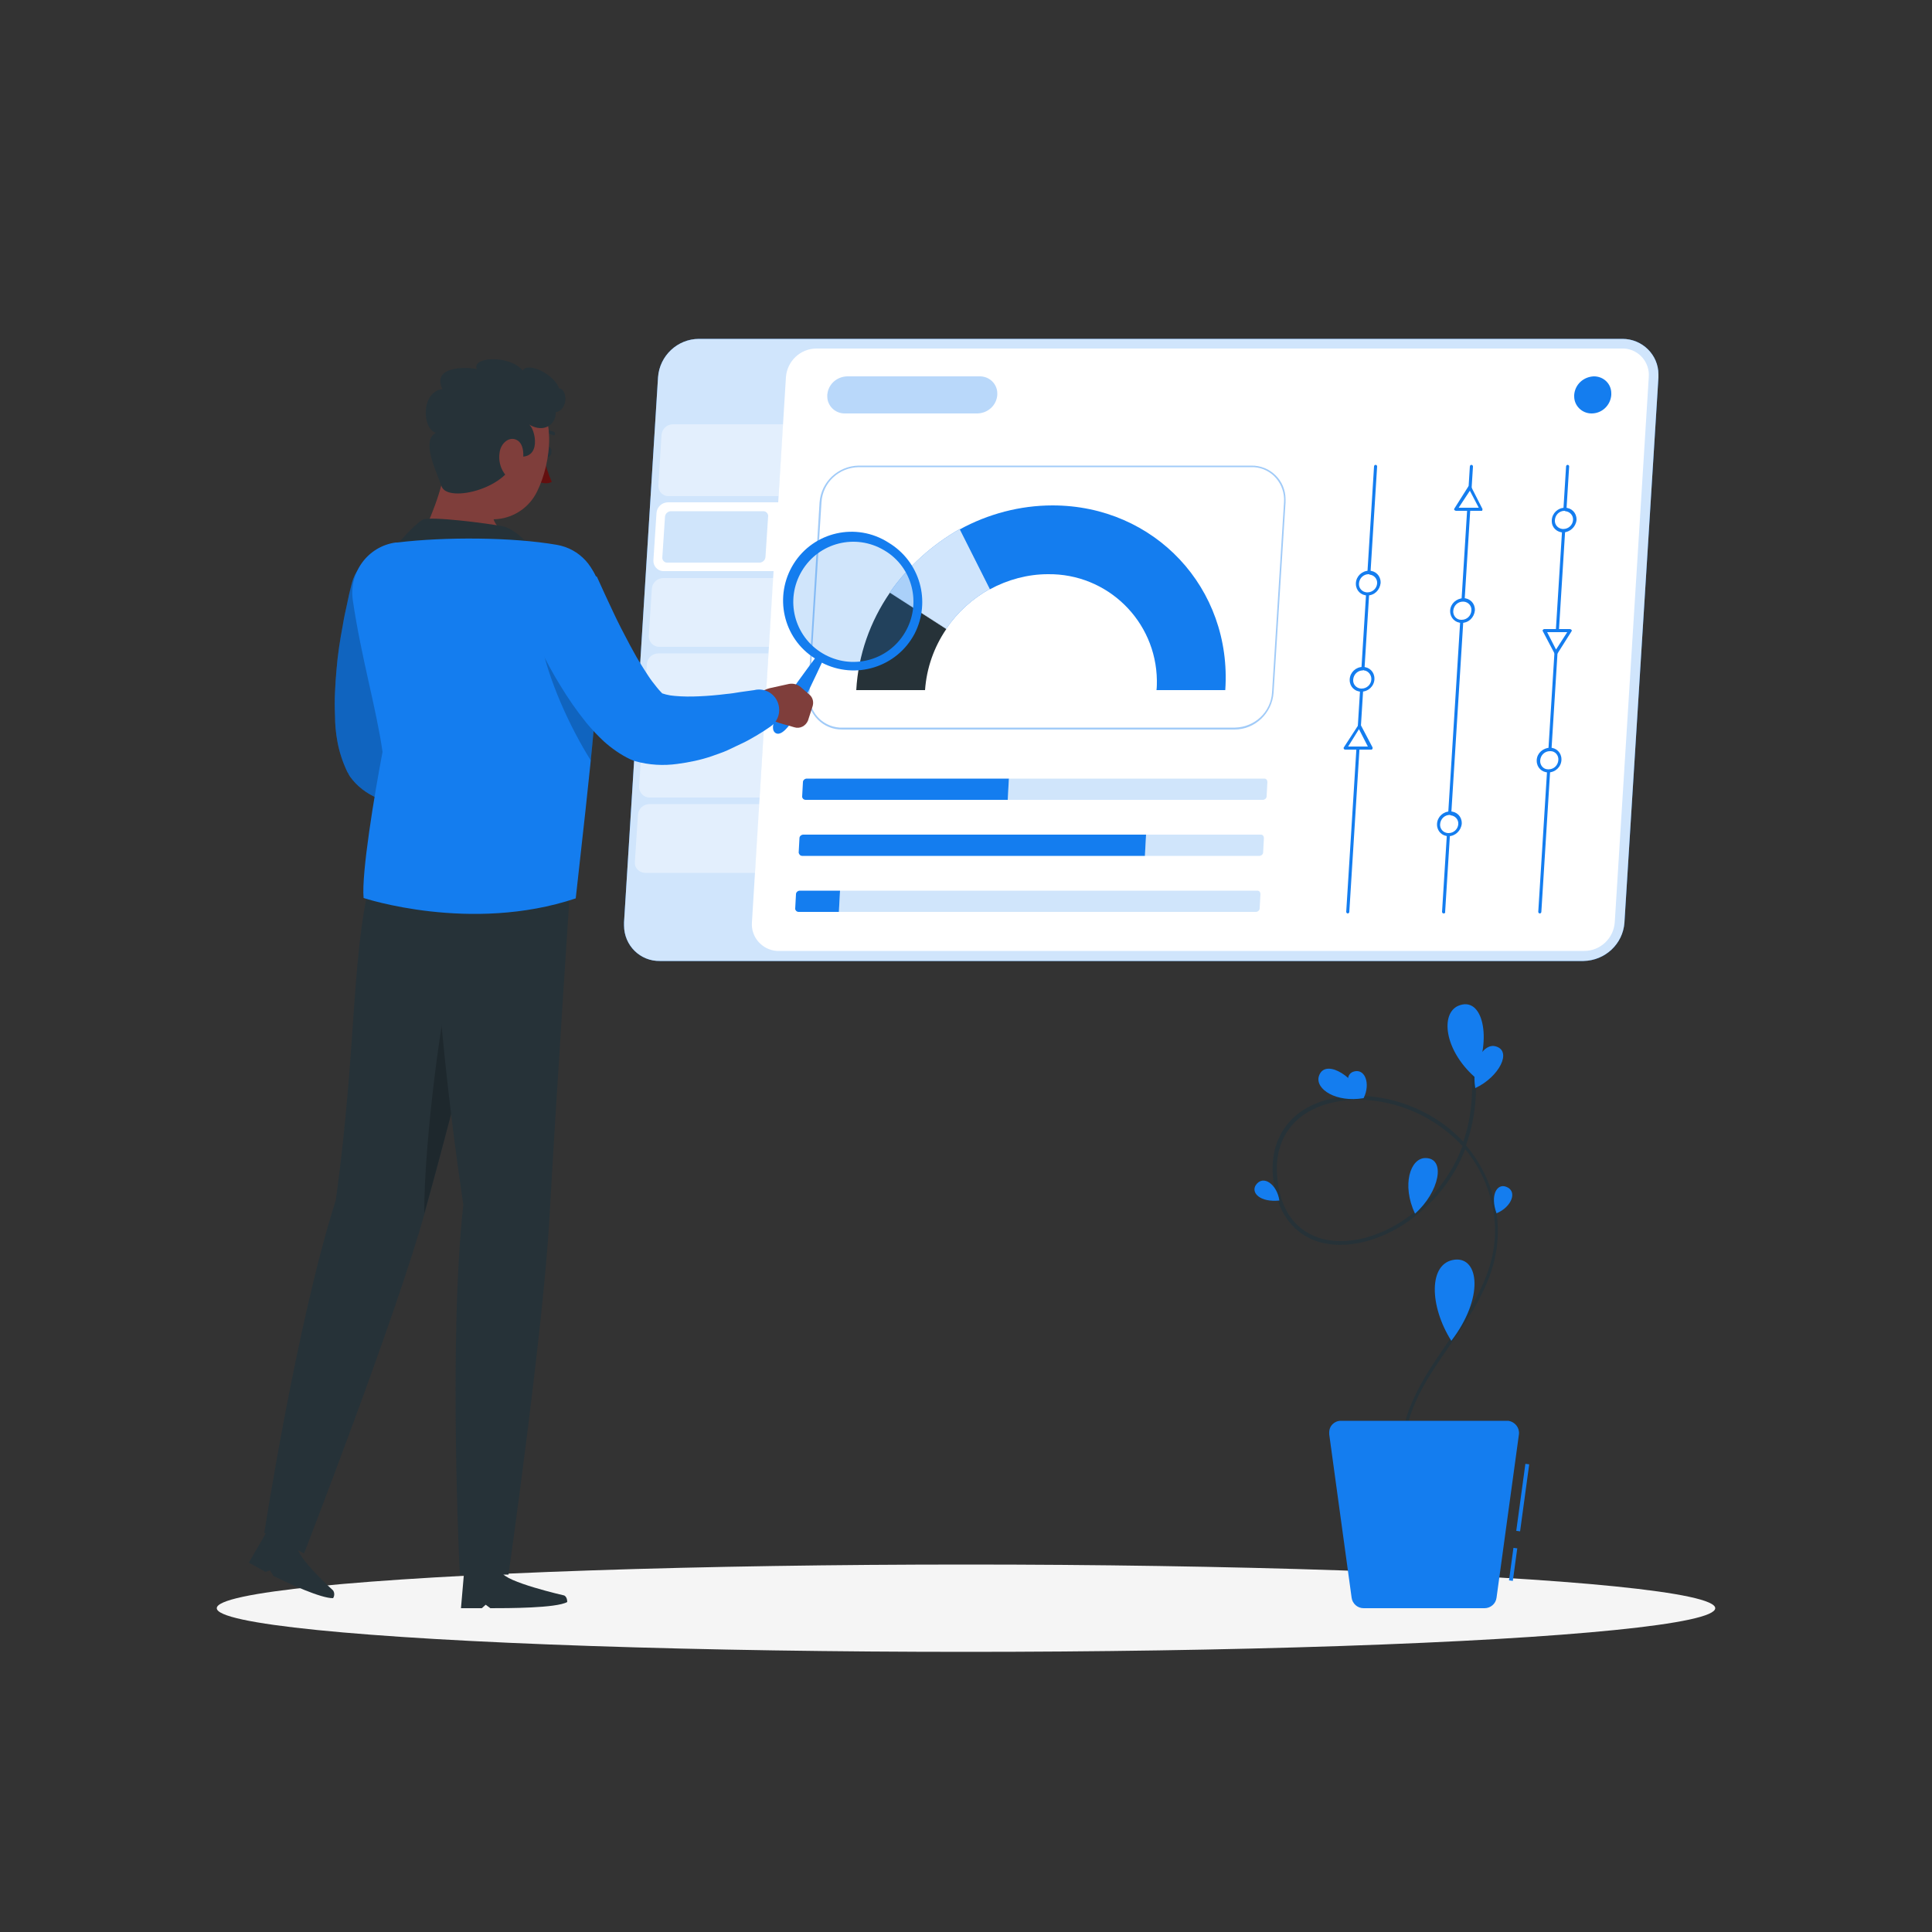 <?xml version="1.0" encoding="utf-8"?>
<!-- Generator: Adobe Illustrator 27.5.0, SVG Export Plug-In . SVG Version: 6.00 Build 0)  -->
<svg version="1.1" id="Layer_1" xmlns="http://www.w3.org/2000/svg" xmlns:xlink="http://www.w3.org/1999/xlink" x="0px" y="0px"
	 viewBox="0 0 500 500" style="enable-background:new 0 0 500 500;" xml:space="preserve">
<rect x="0" y="0" width="500" height="500" fill="#333333" stroke="none"/>
<style type="text/css">
	.st0{fill:#F5F5F5;}
	.st1{fill:#147DEF;}
	.st2{opacity:0.8;fill:#FFFFFF;enable-background:new    ;}
	.st3{opacity:0.4;fill:#FFFFFF;enable-background:new    ;}
	.st4{fill:#FFFFFF;}
	.st5{opacity:0.2;fill:#147DEF;enable-background:new    ;}
	.st6{opacity:0.3;fill:#147DEF;enable-background:new    ;}
	.st7{opacity:0.4;fill:#147DEF;enable-background:new    ;}
	.st8{fill:#263238;}
	.st9{opacity:0.2;enable-background:new    ;}
	.st10{fill:#7F3E3B;}
	.st11{fill:#630F0F;}
</style>
<g id="freepik--Shadow--inject-12">
	<ellipse id="freepik--path--inject-12" class="st0" cx="250" cy="416.2" rx="193.9" ry="11.3"/>
</g>
<g id="freepik--information-tab--inject-12">
	<path class="st1" d="M409.8,248.7h-239c-5.1,0.1-9.3-4-9.3-9.2c0-0.3,0-0.5,0-0.8l8.8-141.1c0.4-5.5,5-9.9,10.6-9.9h239
		c5.1,0,9.3,4.1,9.3,9.2c0,0.3,0,0.5,0,0.8l-8.8,141.1C420,244.3,415.4,248.6,409.8,248.7z"/>
	<path class="st2" d="M409.8,248.7h-239c-5.1,0.1-9.3-4-9.3-9.2c0-0.3,0-0.5,0-0.8l8.8-141.1c0.4-5.5,5-9.9,10.6-9.9h239
		c5.1,0,9.3,4.1,9.3,9.2c0,0.3,0,0.5,0,0.8l-8.8,141.1C420,244.3,415.4,248.6,409.8,248.7z"/>
	<path class="st3" d="M201.5,128.4H173c-1.4,0-2.6-1.1-2.6-2.6c0-0.1,0-0.2,0-0.2l0.8-13c0.1-1.6,1.4-2.8,3-2.8h28.5L201.5,128.4z"
		/>
	<path class="st4" d="M419.7,90.2H211.3c-4.2,0-7.6,3.3-7.9,7.4l-2,32.4h-28.5c-1.6,0-2.9,1.2-3,2.8l-0.8,12.2
		c-0.1,1.4,1,2.7,2.4,2.8c0.1,0,0.2,0,0.2,0h28.5l-5.6,90.9c-0.3,3.8,2.6,7.1,6.4,7.4c0.2,0,0.4,0,0.6,0H410c4.2,0,7.6-3.3,7.9-7.4
		l8.8-141.1c0.3-3.8-2.5-7.1-6.3-7.4C420.1,90.2,419.9,90.2,419.7,90.2z"/>
	<path class="st3" d="M199,167.4h-28.4c-1.4,0-2.6-1.1-2.7-2.6c0-0.1,0-0.2,0-0.2l0.8-12.2c0.1-1.6,1.4-2.8,3-2.8h28.5L199,167.4z"
		/>
	<path class="st3" d="M197.8,186.9h-28.5c-1.4,0-2.6-1.1-2.7-2.6c0-0.1,0-0.2,0-0.2l0.8-12.2c0.1-1.6,1.4-2.8,3-2.8h28.5
		L197.8,186.9z"/>
	<path class="st3" d="M196.6,206.4h-28.5c-1.5,0-2.6-1.2-2.7-2.6c0-0.1,0-0.1,0-0.2l0.8-12.2c0.1-1.6,1.4-2.8,3-2.8h28.5
		L196.6,206.4z"/>
	<path class="st3" d="M195.4,225.9H167c-1.4,0-2.7-1.1-2.7-2.5c0-0.1,0-0.2,0-0.3l0.8-12.2c0.1-1.6,1.4-2.8,3-2.8h28.5L195.4,225.9z
		"/>
	<path class="st5" d="M172.6,145.6c-0.6,0-1.1-0.5-1.2-1.1c0,0,0-0.1,0-0.1l0.7-10.7c0.1-0.8,0.7-1.3,1.4-1.4h24.1
		c0.6,0,1.1,0.5,1.2,1.1c0,0,0,0.1,0,0.1l-0.7,10.7c-0.1,0.8-0.7,1.3-1.4,1.4H172.6z"/>
	<path class="st6" d="M253,107h-34.4c-2.5,0-4.5-2-4.5-4.4c0-0.1,0-0.2,0-0.4l0,0c0.2-2.7,2.4-4.7,5.1-4.8h34.4c2.5,0,4.5,2,4.5,4.4
		c0,0.1,0,0.2,0,0.4l0,0C257.9,104.9,255.7,106.9,253,107z"/>
	<path class="st1" d="M417,102.2c-0.2,2.7-2.4,4.8-5.1,4.8c-2.5,0-4.5-2-4.5-4.4c0-0.1,0-0.2,0-0.4c0.2-2.7,2.4-4.7,5.1-4.8
		c2.5,0,4.5,1.9,4.5,4.4C417,102,417,102.1,417,102.2z"/>
	<path class="st7" d="M319.5,188.8H218c-4.9,0.1-8.9-3.9-8.9-8.7c0-0.3,0-0.5,0-0.8l3-49.3c0.4-5.3,4.8-9.4,10.1-9.5h101.6
		c4.9-0.1,8.9,3.8,8.9,8.7c0,0.3,0,0.5,0,0.8l-3.1,49.3C329.2,184.6,324.8,188.8,319.5,188.8z M222.2,120.9c-5.1,0.1-9.3,4-9.6,9.1
		l-3.1,49.3c-0.4,4.6,3.1,8.7,7.8,9c0.2,0,0.5,0,0.7,0h101.6c5.1-0.1,9.3-4,9.6-9.1l3.1-49.3c0.3-4.6-3.1-8.7-7.8-9
		c-0.2,0-0.5,0-0.7,0L222.2,120.9z"/>
	<path class="st1" d="M230.3,153.3l14.6,9.4c2.9-4.3,6.8-7.8,11.3-10.3l-7.8-15.5C241.2,141,235,146.6,230.3,153.3z"/>
	<path class="st2" d="M230.3,153.3l14.6,9.4c2.9-4.3,6.8-7.8,11.3-10.3l-7.8-15.5C241.2,141,235,146.6,230.3,153.3z"/>
	<path class="st8" d="M221.6,178.6h17.8c0.4-5.7,2.3-11.1,5.5-15.8l-14.6-9.4C225.2,160.8,222.1,169.5,221.6,178.6z"/>
	<path class="st1" d="M272.4,130.8c-8.4,0-16.7,2.2-24,6.2l7.8,15.5c4.6-2.5,9.8-3.9,15-3.9c15.4-0.2,28,12.1,28.2,27.5
		c0,0.8,0,1.7-0.1,2.5h17.8C318.9,152.2,298.8,130.8,272.4,130.8z"/>
	<path class="st1" d="M260.8,207h-52.3c-0.5,0-0.9-0.4-0.9-0.8c0,0,0,0,0-0.1l0.2-3.7c0-0.5,0.5-0.9,1-0.9h52.3L260.8,207z"/>
	<path class="st5" d="M260.8,207h66c0.5,0,1-0.4,1-0.9l0.2-3.7c0-0.5-0.3-0.9-0.8-0.9c0,0,0,0-0.1,0h-66L260.8,207z"/>
	<path class="st1" d="M296.3,221.5h-88.7c-0.5,0-0.8-0.4-0.9-0.8c0,0,0-0.1,0-0.1l0.2-3.7c0-0.5,0.5-0.9,1-0.9h88.7L296.3,221.5z"/>
	<path class="st5" d="M296.3,221.5h29.6c0.5,0,1-0.4,1-0.9l0.2-3.7c0-0.5-0.3-0.9-0.8-0.9c0,0-0.1,0-0.1,0h-29.6L296.3,221.5z"/>
	<path class="st1" d="M217.1,236h-10.4c-0.5,0-0.9-0.4-0.9-0.8c0,0,0,0,0-0.1l0.2-3.7c0-0.5,0.5-0.9,1-0.9h10.4L217.1,236z"/>
	<path class="st5" d="M217.1,236H325c0.5,0,1-0.4,1-0.9l0.2-3.7c0-0.5-0.3-0.9-0.8-0.9c0,0,0,0-0.1,0H217.4L217.1,236z"/>
	<path class="st1" d="M348.8,236.4c-0.2,0-0.4-0.2-0.4-0.4c0,0,0,0,0,0l7.2-115.3c0-0.2,0.2-0.4,0.4-0.4c0.2,0,0.4,0.2,0.4,0.4
		c0,0,0,0,0,0L349.2,236C349.2,236.2,349,236.4,348.8,236.4C348.8,236.4,348.8,236.4,348.8,236.4z"/>
	<path class="st4" d="M356.8,150.9c-0.1,1.5-1.4,2.7-2.9,2.8c-1.4,0-2.6-1.1-2.6-2.5c0-0.1,0-0.1,0-0.2c0.1-1.5,1.4-2.7,2.9-2.8
		c1.4,0,2.6,1.1,2.6,2.5C356.8,150.8,356.8,150.9,356.8,150.9z"/>
	<path class="st1" d="M353.9,154.1c-1.7,0-3-1.3-3-3c0-0.1,0-0.1,0-0.2c0.1-1.8,1.6-3.2,3.4-3.2c1.7,0,3,1.3,3,3c0,0.1,0,0.1,0,0.2
		C357.1,152.7,355.7,154.1,353.9,154.1z M354.2,148.6c-1.3,0-2.4,1-2.5,2.4c-0.1,1.2,0.8,2.2,2,2.3c0.1,0,0.1,0,0.2,0
		c1.3,0,2.4-1,2.5-2.3c0.1-1.2-0.8-2.2-2-2.3C354.4,148.6,354.3,148.6,354.2,148.6z"/>
	<path class="st4" d="M355.3,175.8c-0.1,1.5-1.4,2.7-2.9,2.8c-1.4,0-2.6-1.1-2.6-2.5c0-0.1,0-0.1,0-0.2c0.1-1.5,1.4-2.7,2.9-2.8
		c1.4,0,2.6,1.1,2.6,2.5C355.3,175.6,355.3,175.7,355.3,175.8z"/>
	<path class="st1" d="M352.3,179c-1.7,0-3-1.3-3-3c0-0.1,0-0.1,0-0.2c0.1-1.8,1.6-3.2,3.4-3.2c1.7,0,3,1.3,3,3c0,0.1,0,0.1,0,0.2
		C355.6,177.6,354.1,179,352.3,179z M352.7,173.5c-1.3,0-2.4,1-2.5,2.4c-0.1,1.2,0.8,2.2,2,2.3c0.1,0,0.1,0,0.2,0
		c1.3,0,2.4-1,2.5-2.3c0.1-1.2-0.8-2.3-1.9-2.4C352.8,173.4,352.8,173.4,352.7,173.5L352.7,173.5z"/>
	<polygon class="st4" points="351.8,187.9 348.1,193.6 354.7,193.6 	"/>
	<path class="st1" d="M354.7,194h-6.6c-0.1,0-0.3-0.1-0.3-0.2c-0.1-0.1-0.1-0.3,0-0.4l3.7-5.7c0.1-0.2,0.4-0.3,0.6-0.1
		c0.1,0,0.1,0.1,0.1,0.1l3,5.7c0.1,0.2,0,0.5-0.2,0.6C354.9,194,354.8,194,354.7,194L354.7,194z M348.9,193.2h5.1l-2.3-4.5
		L348.9,193.2z"/>
	<path class="st1" d="M398.5,236.4c-0.2,0-0.4-0.2-0.4-0.4c0,0,0,0,0,0l7.2-115.3c0-0.2,0.2-0.4,0.4-0.4c0.2,0,0.4,0.2,0.4,0.4
		c0,0,0,0,0,0L398.9,236C398.9,236.2,398.7,236.4,398.5,236.4z"/>
	<path class="st4" d="M403.7,196.7c0.1-1.4-0.9-2.6-2.4-2.8c-0.1,0-0.2,0-0.2,0c-1.5,0-2.8,1.2-2.9,2.8c-0.1,1.4,1,2.6,2.4,2.8
		c0.1,0,0.1,0,0.2,0C402.3,199.4,403.5,198.2,403.7,196.7z"/>
	<path class="st1" d="M400.7,199.9c-1.7,0-3-1.3-3-3c0-0.1,0-0.1,0-0.2c0.1-1.8,1.6-3.1,3.4-3.2c1.7,0,3,1.3,3,3c0,0.1,0,0.1,0,0.2
		C404,198.5,402.5,199.9,400.7,199.9z M401.1,194.4c-1.3,0-2.4,1-2.5,2.4c-0.1,1.2,0.8,2.3,2,2.3c0.1,0,0.1,0,0.2,0
		c1.3,0,2.4-1,2.5-2.4c0.1-1.2-0.8-2.3-2-2.3C401.2,194.4,401.1,194.4,401.1,194.4z"/>
	<path class="st4" d="M407.5,134.6c0.1-1.4-0.9-2.6-2.4-2.8c-0.1,0-0.2,0-0.2,0c-1.5,0-2.8,1.2-2.9,2.8c-0.1,1.4,1,2.6,2.4,2.8
		c0.1,0,0.1,0,0.2,0C406.1,137.3,407.4,136.1,407.5,134.6z"/>
	<path class="st1" d="M404.6,137.8c-1.6,0-3-1.2-3-2.9c0-0.1,0-0.2,0-0.3c0.1-1.8,1.6-3.2,3.4-3.2c1.7,0,3,1.3,3,3
		c0,0.1,0,0.1,0,0.2C407.8,136.4,406.3,137.7,404.6,137.8z M404.9,132.2c-1.3,0-2.4,1-2.5,2.4c-0.1,1.2,0.8,2.2,2,2.3
		c0.1,0,0.1,0,0.2,0c1.3,0,2.4-1,2.5-2.3c0.1-1.2-0.8-2.2-2-2.3C405.1,132.3,405,132.2,404.9,132.2z"/>
	<polygon class="st4" points="402.6,168.9 399.7,163.2 406.3,163.2 	"/>
	<path class="st1" d="M402.6,169.3c-0.1,0-0.3-0.1-0.3-0.2l-3-5.7c-0.1-0.1-0.1-0.3,0-0.4c0.1-0.1,0.2-0.2,0.4-0.2h6.6
		c0.1,0,0.3,0.1,0.4,0.2c0.1,0.1,0.1,0.3,0,0.4l-3.6,5.7C402.9,169.3,402.8,169.3,402.6,169.3z M400.4,163.6l2.3,4.5l2.9-4.5H400.4z
		"/>
	<path class="st1" d="M373.6,236.4c-0.2,0-0.4-0.2-0.4-0.4c0,0,0,0,0,0l7.2-115.3c0-0.2,0.2-0.4,0.4-0.4c0.2,0,0.4,0.2,0.4,0.4
		c0,0,0,0,0,0.1L374,236C374.1,236.2,373.9,236.4,373.6,236.4z"/>
	<path class="st4" d="M381.2,158c-0.1,1.5-1.4,2.7-2.9,2.8c-1.4,0-2.6-1.1-2.6-2.5c0-0.1,0-0.2,0-0.2c0.1-1.5,1.4-2.7,2.9-2.8
		c1.4,0,2.6,1.1,2.6,2.5C381.2,157.9,381.2,157.9,381.2,158z"/>
	<path class="st1" d="M378.3,161.2c-1.7,0-3-1.3-3-3c0-0.1,0-0.1,0-0.2c0.1-1.8,1.6-3.1,3.4-3.2c1.7,0,3,1.3,3,3c0,0.1,0,0.1,0,0.2
		C381.5,159.8,380.1,161.2,378.3,161.2z M378.6,155.7c-1.3,0-2.4,1-2.5,2.4c-0.1,1.2,0.8,2.3,2,2.3c0.1,0,0.1,0,0.2,0
		c1.3,0,2.4-1,2.5-2.4c0.1-1.2-0.8-2.2-2-2.3C378.8,155.7,378.7,155.7,378.6,155.7z"/>
	<path class="st4" d="M377.8,213.3c-0.1,1.5-1.4,2.7-2.9,2.8c-1.4,0-2.6-1.1-2.6-2.5c0-0.1,0-0.2,0-0.2c0.1-1.5,1.4-2.7,2.9-2.8
		c1.4,0,2.6,1.1,2.6,2.5C377.8,213.1,377.8,213.2,377.8,213.3z"/>
	<path class="st1" d="M374.9,216.4c-1.7,0-3-1.3-3-3c0-0.1,0-0.1,0-0.2c0.1-1.8,1.6-3.2,3.4-3.2c1.7,0,3,1.3,3,3c0,0.1,0,0.1,0,0.2
		C378.1,215,376.6,216.4,374.9,216.4z M375.2,210.9c-1.3,0-2.4,1-2.5,2.4c-0.1,1.2,0.8,2.2,2,2.3c0.1,0,0.1,0,0.2,0
		c1.3,0,2.4-1,2.5-2.3c0.1-1.2-0.8-2.2-2-2.3C375.3,210.9,375.3,210.9,375.2,210.9L375.2,210.9z"/>
	<polygon class="st4" points="380.5,126.1 376.8,131.8 383.4,131.8 	"/>
	<path class="st1" d="M383.4,132.2h-6.6c-0.1,0-0.3-0.1-0.4-0.2c-0.1-0.1-0.1-0.3,0-0.4l3.6-5.7c0.1-0.2,0.4-0.3,0.6-0.1
		c0,0,0.1,0.1,0.1,0.1l2.9,5.7c0.1,0.1,0.1,0.3,0,0.4C383.7,132.2,383.5,132.2,383.4,132.2z M377.5,131.4h5.2l-2.3-4.4L377.5,131.4z
		"/>
</g>
<g id="freepik--Character--inject-12">
	<path class="st1" d="M111.5,155.8l-1,4.9l-1,5c-0.7,3.3-1.2,6.6-1.7,9.9c-0.3,1.6-0.5,3.2-0.6,4.8s-0.3,3.1-0.4,4.6
		c-0.1,1.4-0.1,2.7,0,4.1c0,1.2,0.3,2.2,0.2,2.3l-0.7-1.1c-0.3-0.3-0.8-0.6-0.9-0.4s0.3,0.4,0.9,0.5c0.8,0.2,1.7,0.3,2.5,0.4
		c1.1,0,2.1,0,3.2-0.1c2.4-0.2,4.8-0.5,7.2-1c1.2-0.2,2.5-0.5,3.8-0.8l3.7-0.8l0.5-0.1c2.8-0.6,5.6,1.2,6.2,4c0.4,2-0.3,4.1-2,5.3
		l-1.9,1.4l-1.8,1.3c-1.3,0.8-2.5,1.6-3.8,2.3c-2.7,1.5-5.5,2.8-8.5,3.8c-1.6,0.5-3.2,1-4.9,1.3c-1.9,0.4-3.8,0.6-5.7,0.5
		c-2.4,0-4.8-0.5-7-1.3c-2.9-1.2-5.4-3.1-7.2-5.6c-0.2-0.3-0.4-0.6-0.5-0.9l-0.2-0.3c-1.2-2.5-2.1-5.2-2.6-8
		c-0.4-2.2-0.6-4.4-0.6-6.6c-0.1-2.1-0.1-4.1,0-6.1s0.2-3.9,0.4-5.9c0.3-3.8,0.9-7.6,1.6-11.3c0.3-1.9,0.7-3.7,1.1-5.5
		c0.2-0.9,0.4-1.8,0.6-2.8l0.7-2.8c1.5-5.6,7.2-8.9,12.8-7.5c5.4,1.4,8.7,6.8,7.6,12.2L111.5,155.8z"/>
	<path class="st9" d="M111.5,155.8l-1,4.9l-1,5c-0.7,3.3-1.2,6.6-1.7,9.9c-0.3,1.6-0.5,3.2-0.6,4.8s-0.3,3.1-0.4,4.6
		c-0.1,1.4-0.1,2.7,0,4.1c0,1.2,0.3,2.2,0.2,2.3l-0.7-1.1c-0.3-0.3-0.8-0.6-0.9-0.4s0.3,0.4,0.9,0.5c0.8,0.2,1.7,0.3,2.5,0.4
		c1.1,0,2.1,0,3.2-0.1c2.4-0.2,4.8-0.5,7.2-1c1.2-0.2,2.5-0.5,3.8-0.8l3.7-0.8l0.5-0.1c2.8-0.6,5.6,1.2,6.2,4c0.4,2-0.3,4.1-2,5.3
		l-1.9,1.4l-1.8,1.3c-1.3,0.8-2.5,1.6-3.8,2.3c-2.7,1.5-5.5,2.8-8.5,3.8c-1.6,0.5-3.2,1-4.9,1.3c-1.9,0.4-3.8,0.6-5.7,0.5
		c-2.4,0-4.8-0.5-7-1.3c-2.9-1.2-5.4-3.1-7.2-5.6c-0.2-0.3-0.4-0.6-0.5-0.9l-0.2-0.3c-1.2-2.5-2.1-5.2-2.6-8
		c-0.4-2.2-0.6-4.4-0.6-6.6c-0.1-2.1-0.1-4.1,0-6.1s0.2-3.9,0.4-5.9c0.3-3.8,0.9-7.6,1.6-11.3c0.3-1.9,0.7-3.7,1.1-5.5
		c0.2-0.9,0.4-1.8,0.6-2.8l0.7-2.8c1.5-5.6,7.2-8.9,12.8-7.5c5.4,1.4,8.7,6.8,7.6,12.2L111.5,155.8z"/>
	<path class="st8" d="M86.2,411.6c0,0-9.5-8.6-9.2-11.3l-7.9-4l-4.7,8.1l4.3,2.4l1.2-0.4l0.8,1.4c3.9,2,12.5,5.9,15.5,5.8
		C86.6,413,86.6,412.2,86.2,411.6z"/>
	<path class="st8" d="M86.9,310.6c5.7-41,3.8-65.9,9.9-86.1l37.2-3c0,0-16.5,65-24,92.1S78.7,402,78.7,402l-10.3-5.3
		C68.4,396.7,76.8,342.3,86.9,310.6z"/>
	<path class="st9" d="M117.2,251.9c-2.5,5.9-7.5,43.4-7.4,62.2c0-0.1,0.1-0.3,0.1-0.4c2.7-9.5,6.4-23.7,10.2-38.1L117.2,251.9z"/>
	<path class="st8" d="M146,412.9c0,0-15.4-3.5-16.1-6h-9.8l-0.8,9.3h5.4l1-0.9l1.2,0.9c4.4,0,17.1,0,19.9-1.6
		C146.8,413.2,146,412.9,146,412.9z"/>
	<path class="st8" d="M119.9,311.8c-8.2-55.5-8.2-89.9-8.2-89.9l36.4-0.6c0,0-4.4,66.2-5.9,93.9c-1.6,28.8-10.6,92.3-10.6,92.3H119
		C119,407.5,116,347.4,119.9,311.8z"/>
	<path class="st10" d="M115.9,117.7c-1.7,10.9-4.9,16.7-7,22.1c3.7,3.4,11.5,7.6,19.5,7.5s6.5-5.5,4.4-8.2c-5.7-2.9-5.9-5.8-4.5-8.3
		L115.9,117.7z"/>
	<path class="st8" d="M102.3,141.4c0,0,5.1-5.9,7.1-6.9s17.1,1,20.7,1.7s7.9,6,7.9,6L102.3,141.4z"/>
	<path class="st8" d="M141,116.8c-0.2,0.7,0.1,1.4,0.6,1.5s1-0.4,1.1-1.1s-0.1-1.4-0.6-1.5S141.1,116,141,116.8z"/>
	<path class="st11" d="M140.7,117.8c0.4,2.4,1.1,4.7,2.1,6.9c-1.5,0.9-3.6-0.1-3.6-0.1L140.7,117.8z"/>
	<path class="st8" d="M143.5,112.6c-0.1,0.1-0.3,0.1-0.4,0c-1-0.5-2.2-0.4-3.1,0.1c-0.2,0.1-0.5,0.1-0.6-0.1c0,0,0,0,0,0
		c-0.1-0.2-0.1-0.5,0.1-0.6c0,0,0,0,0,0c1.2-0.7,2.7-0.8,3.9-0.2c0.2,0.1,0.3,0.3,0.2,0.6c0,0,0,0,0,0
		C143.6,112.5,143.5,112.6,143.5,112.6z"/>
	<path class="st10" d="M117.2,109.5c-1.4,8.9-2.7,14.1,0.7,19.5c5.2,8.2,17,6.6,21.1-1.8c3.7-7.5,5.4-20.8-2.4-26.2
		c-5.7-3.9-13.4-2.4-17.3,3.3C118.2,105.9,117.5,107.6,117.2,109.5z"/>
	<path class="st8" d="M133.4,118c7.2,1.6,5.1-7.4,3.4-8.2c4.3,2.6,7.2-0.4,7-3.1c3.3-0.6,3.1-6,0.9-6.2c-1.4-3.8-8.2-6.9-9.4-4.6
		c-3.6-4.2-13.3-3.5-11.9-0.4c-3.7-0.7-11.6-0.4-8.9,5.2c-5.6,0.7-5.3,10.3-1.7,11.3c-3.8,2.1-0.1,9.4,1.5,13.9
		C115.9,130.3,132.3,126.3,133.4,118z"/>
	<path class="st10" d="M129.3,117.1c-0.3,1.9,0.1,3.8,1.2,5.4c1.4,2,3.6,0.8,4.4-1.7c0.8-2.2,0.9-5.8-1.1-6.9
		S129.6,114.7,129.3,117.1z"/>
	<path class="st1" d="M102.8,140.4c12.3-1.5,29.8-1.4,41.3,0.6c5.9,1,10.4,5.9,10.8,11.9c1.4,17.7-2.5,48.6-5.9,79.6
		c-27.2,9.1-54.9-0.1-54.9-0.1c-0.6-6.3,2.8-26.8,4.9-37.8c-1.6-11.3-5.5-24.3-7.7-39.3c-1-7.2,3.9-13.9,11.1-14.9
		C102.6,140.4,102.7,140.4,102.8,140.4z"/>
	<path class="st9" d="M139.8,165.1c1.9,10.6,7.8,23.3,13.1,31.7c0.7-7.4,1.4-14.4,1.8-20.8L139.8,165.1z"/>
	<path class="st1" d="M229.9,140.4c-8.3-5.3-19.3-2.8-24.5,5.5s-2.8,19.3,5.5,24.5l0,0c-1.8,2.4-7,9.4-8.6,12.2
		c-2,3.3-3,6.2-1.6,7.1s3.5-1.5,5.4-4.8c1.6-2.7,5.3-10.6,6.6-13.4c8.7,4.5,19.4,1.2,24-7.5C241,155.6,238.1,145.3,229.9,140.4
		L229.9,140.4z M234.2,163.7c-4.4,7.4-13.9,9.8-21.3,5.4c-7.4-4.4-9.8-13.9-5.4-21.3c4.4-7.4,13.9-9.8,21.3-5.4
		C236.2,146.7,238.6,156.3,234.2,163.7C234.2,163.7,234.2,163.7,234.2,163.7z"/>
	<path class="st5" d="M234.9,164.1c-4.6,7.8-14.7,10.3-22.5,5.7s-10.3-14.7-5.7-22.5s14.7-10.3,22.5-5.7c0,0,0,0,0,0
		C237,146.3,239.6,156.3,234.9,164.1C234.9,164.1,234.9,164.1,234.9,164.1z"/>
	<path class="st10" d="M209.4,179.7l-2.2-1.9c-0.8-0.7-1.9-1-3-0.8l-5,1.1c-2,0.5-3.6,1.8-4.4,3.7l-0.5,1.2c3.4,3.4,9.5,4.7,9.5,4.7
		l1.7,0.5c1.5,0.5,3-0.3,3.6-1.7c0,0,0,0,0,0l1.1-3.4C210.7,181.8,210.4,180.5,209.4,179.7z"/>
	<path class="st1" d="M154.5,149.3l2,4.4l2.1,4.5c1.4,3,2.9,5.9,4.4,8.7c0.8,1.4,1.5,2.8,2.3,4.1c0.8,1.3,1.6,2.6,2.4,3.8
		c0.7,1.1,1.5,2.1,2.3,3.1c0.7,0.9,1.4,1.5,1.4,1.6l-1.2-0.5c1.4,0.6,2.9,1,4.4,1.1c2.1,0.2,4.2,0.2,6.4,0.1c2.3-0.1,4.6-0.3,7-0.6
		c1.2-0.1,2.4-0.3,3.6-0.5l3.6-0.5l0.5-0.1c2.9-0.4,5.5,1.6,5.9,4.5c0.3,2-0.6,4-2.3,5.1l-1.8,1.2l-1.8,1.1c-1.2,0.7-2.4,1.4-3.7,2
		s-2.5,1.2-3.8,1.8s-2.7,1-4,1.5c-2.9,1-5.9,1.6-8.9,2c-3.6,0.5-7.3,0.3-10.9-0.7c-0.3-0.1-0.5-0.2-0.8-0.3l-0.5-0.2
		c-2.5-1.2-4.8-2.8-6.9-4.7c-1.6-1.5-3.1-3.1-4.5-4.8c-2.5-3.1-4.7-6.3-6.7-9.6c-2-3.2-3.7-6.5-5.4-9.8c-0.8-1.7-1.6-3.3-2.4-5
		c-0.4-0.8-0.8-1.7-1.1-2.5l-1.1-2.7c-2.2-5.4,0.4-11.5,5.7-13.6c5.2-2.1,11.1,0.2,13.5,5.3L154.5,149.3z"/>
</g>
<g id="freepik--Plant--inject-12">
	<path class="st8" d="M362.9,378.8c-1.5-12.1,5.2-21.8,11.7-31.3c7.7-11.1,15.6-22.6,10.9-38.3c-1.3-4.3-3.4-8.3-6.3-11.8
		c-2.8,7.2-7.6,13.4-13.8,18c-8.7,6.5-19,8.5-26.2,5.2c-4-1.9-9-6.2-9.8-16.5c-0.7-10.5,5.4-18,16.3-20s24.3,2,33,11.4
		c2.2-6.5,2.8-13.4,1.8-20.2l1-0.1c1.1,7.1,0.3,14.4-2.1,21.2c3.1,3.7,5.5,8,6.8,12.6c4.8,16.2-3.2,27.9-11,39.2
		c-6.7,9.7-13,18.9-11.5,30.6L362.9,378.8z M351.5,284.6c-1.8,0-3.7,0.2-5.5,0.5c-10.4,1.9-16.2,9-15.5,18.9
		c0.5,7.8,3.7,13.2,9.2,15.7c6.9,3.2,16.8,1.2,25.2-5.1c6.2-4.6,10.9-10.8,13.6-18C371.5,289.1,361.8,284.7,351.5,284.6L351.5,284.6
		z"/>
	<path class="st1" d="M381.6,278.7c-7.9-7.1-8.8-16.4-4.2-18.4C383.8,257.6,386.2,268.9,381.6,278.7z"/>
	<path class="st1" d="M375.6,347c-5.7-9-6-20.2,0.9-21C382.8,325.3,384.1,335.9,375.6,347z"/>
	<path class="st1" d="M381.8,281.6c-1.1-6.7,2.2-11.7,5.3-10.8C391.4,272,388,278.7,381.8,281.6z"/>
	<path class="st1" d="M366.2,314.1c-3.5-7.5-1.2-14.4,2.7-14.4C374.3,299.7,372.5,308.5,366.2,314.1z"/>
	<path class="st1" d="M352.9,284.2c-7.1,1.2-12.5-2.3-11.6-5.6C342.6,274.1,349.6,277.6,352.9,284.2z"/>
	<path class="st1" d="M352.9,284.2c-4.4-2.3-5-5.8-2.8-6.8C353.2,276.2,354.8,280.4,352.9,284.2z"/>
	<path class="st1" d="M387.3,314c-1.7-4.7,0.1-7.7,2.4-6.9C392.9,308.2,391.2,312.4,387.3,314z"/>
	<path class="st1" d="M331.1,310.7c-5,0.5-7.4-2-6.1-4C326.9,303.9,330.5,306.5,331.1,310.7z"/>
	<rect x="385.1" y="387" transform="matrix(0.135 -0.991 0.991 0.135 -43.099 725.566)" class="st1" width="17.5" height="1"/>
	
		<rect x="387.2" y="404.2" transform="matrix(0.135 -0.991 0.991 0.135 -62.305 738.15)" class="st1" width="8.5" height="1"/>
	<path class="st1" d="M344,371.2l5.8,42.3c0.2,1.5,1.5,2.7,3.1,2.7h31.3c1.5,0,2.9-1.1,3.1-2.7l5.8-42.3c0.2-1.7-1-3.2-2.7-3.5
		c-0.1,0-0.3,0-0.4,0H347c-1.7,0-3.1,1.4-3,3.2C344,371,344,371.1,344,371.2z"/>
</g>
</svg>
